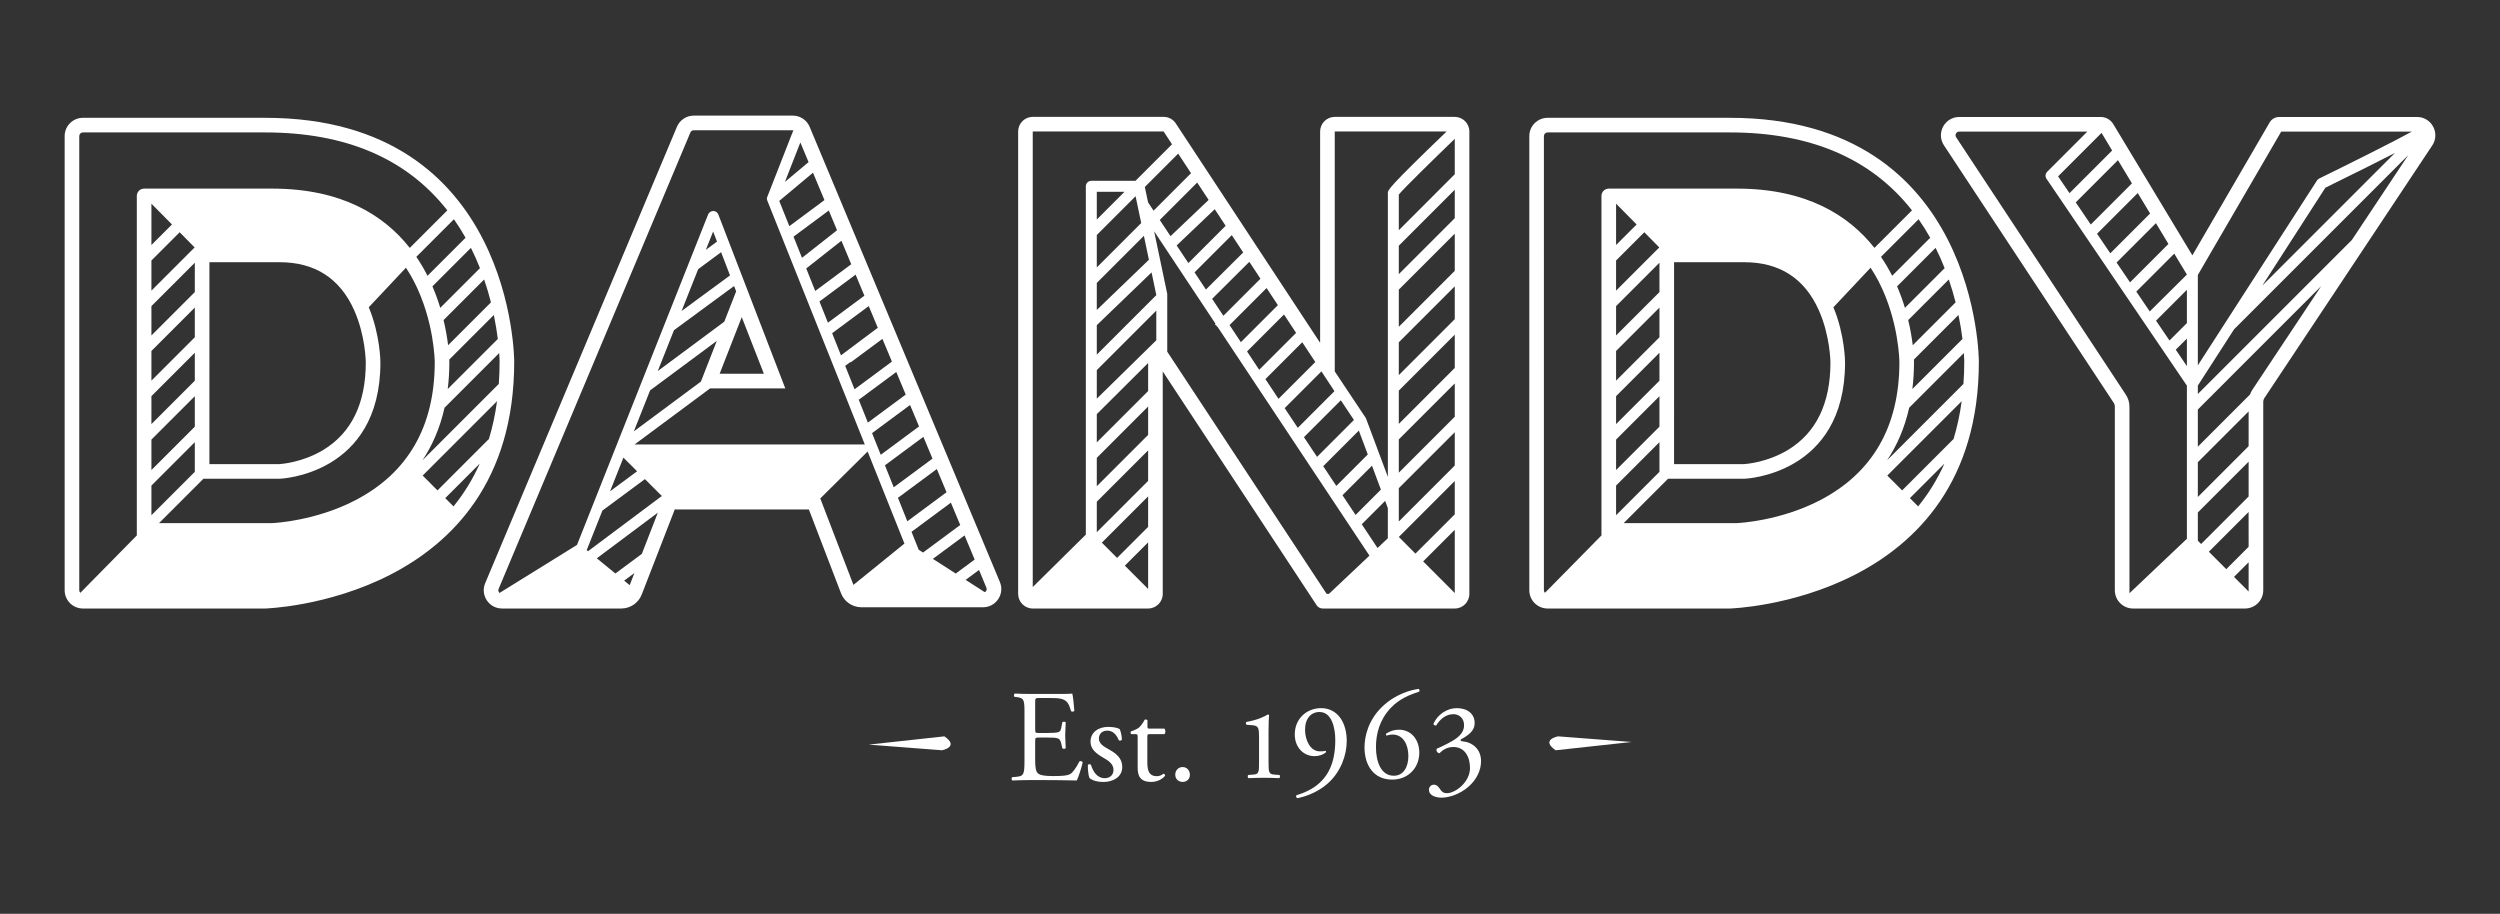 <?xml version="1.0" encoding="utf-8"?>
<!-- Generator: Adobe Illustrator 16.0.0, SVG Export Plug-In . SVG Version: 6.00 Build 0)  -->
<!DOCTYPE svg PUBLIC "-//W3C//DTD SVG 1.1//EN" "http://www.w3.org/Graphics/SVG/1.1/DTD/svg11.dtd">
<svg version="1.1" id="Layer_1" xmlns="http://www.w3.org/2000/svg" xmlns:xlink="http://www.w3.org/1999/xlink" x="0px" y="0px"
	 width="290px" height="106px" viewBox="0 0 290 106" enable-background="new 0 0 290 106" xml:space="preserve">
<rect x="0" y="0" width="290" height="106" fill="#333333" stroke="none"/>
<g>
	<g>
		<g>
			<g>
				<g>
					<path fill="#FFFFFF" d="M100.767,86.375l8.512,0.656c0,0,2.054-0.4,0.267-1.615L100.767,86.375z"/>
					<path fill="#FFFFFF" d="M189.266,86.07l-8.545-0.654c0,0-2.051,0.395-0.263,1.615L189.266,86.07z"/>
					<path fill="#FFFFFF" d="M118.842,82.77c0-1.576-0.032-1.802-0.925-1.912l-0.243-0.028c-0.09-0.06-0.061-0.332,0.029-0.377
						c0.652,0.026,1.166,0.045,1.787,0.045h2.847c0.971,0,1.863,0,2.046-0.045c0.09,0.256,0.182,1.347,0.241,2.015
						c-0.059,0.09-0.303,0.121-0.378,0.029c-0.229-0.713-0.361-1.241-1.15-1.436c-0.319-0.082-0.804-0.094-1.468-0.094h-1.094
						c-0.454,0-0.454,0.031-0.454,0.604v3.027c0,0.428,0.046,0.428,0.5,0.428h0.878c0.638,0,1.105-0.029,1.289-0.09
						c0.183-0.062,0.287-0.152,0.364-0.531l0.119-0.621c0.077-0.09,0.332-0.09,0.394,0.016c0,0.361-0.062,0.951-0.062,1.529
						c0,0.545,0.062,1.119,0.062,1.455c-0.062,0.104-0.317,0.104-0.394,0.014l-0.135-0.59c-0.062-0.273-0.166-0.504-0.472-0.578
						c-0.211-0.061-0.575-0.074-1.166-0.074h-0.878c-0.454,0-0.5,0.014-0.5,0.408V88.1c0,0.803,0.046,1.316,0.288,1.574
						c0.181,0.182,0.501,0.348,1.831,0.348c1.168,0,1.608-0.061,1.939-0.227c0.273-0.154,0.683-0.682,1.075-1.471
						c0.105-0.072,0.318-0.027,0.378,0.107c-0.103,0.528-0.482,1.696-0.68,2.104c-1.364-0.029-2.712-0.047-4.06-0.047h-1.362
						c-0.648,0-1.166,0.018-2.058,0.047c-0.092-0.047-0.121-0.289-0.032-0.379l0.5-0.046c0.863-0.075,0.942-0.303,0.942-1.891V82.77
						H118.842z"/>
					<path fill="#FFFFFF" d="M129.892,84.586c0.138,0.33,0.245,0.816,0.245,1.223c-0.062,0.111-0.288,0.142-0.366,0.049
						c-0.257-0.664-0.709-1.106-1.331-1.106c-0.59,0-0.97,0.383-0.97,0.926c0,0.621,0.636,0.953,1.167,1.255
						c0.802,0.457,1.543,0.971,1.543,2.049c0,1.149-1.06,1.725-2.179,1.725c-0.713,0-1.243-0.152-1.622-0.455
						c-0.121-0.287-0.21-1.029-0.182-1.529c0.078-0.088,0.273-0.104,0.35-0.014c0.258,0.834,0.741,1.559,1.604,1.559
						c0.547,0,1.015-0.32,1.015-0.969c0-0.697-0.606-1.074-1.165-1.395c-0.878-0.498-1.5-1.027-1.5-1.861
						c0-1.104,0.908-1.725,2.06-1.725C129.197,84.314,129.758,84.463,129.892,84.586"/>
					<path fill="#FFFFFF" d="M133.361,85.16c-0.258,0-0.271,0.047-0.271,0.365v2.83c0,0.881,0.106,1.682,1.105,1.682
						c0.153,0,0.287-0.031,0.409-0.076c0.135-0.043,0.334-0.209,0.377-0.209c0.122,0,0.182,0.166,0.153,0.254
						c-0.271,0.318-0.819,0.697-1.59,0.697c-1.303,0-1.575-0.73-1.575-1.635v-3.471c0-0.404-0.014-0.438-0.318-0.438h-0.424
						c-0.091-0.062-0.104-0.226-0.046-0.313c0.438-0.14,0.82-0.335,0.968-0.472c0.198-0.183,0.488-0.592,0.64-0.896
						c0.074-0.03,0.256-0.03,0.315,0.074v0.682c0,0.275,0.015,0.287,0.274,0.287h1.681c0.181,0.142,0.152,0.547,0.012,0.638
						L133.361,85.16L133.361,85.16z"/>
					<path fill="#FFFFFF" d="M136.329,89.871c0-0.516,0.364-0.893,0.849-0.893c0.515,0,0.849,0.407,0.849,0.893
						c0,0.482-0.333,0.832-0.849,0.832C136.739,90.703,136.329,90.385,136.329,89.871"/>
					<path fill="#FFFFFF" d="M146.05,85.533c0-1.012-0.047-1.342-0.716-1.4l-0.718-0.059c-0.118-0.062-0.134-0.271-0.016-0.332
						c1.255-0.223,2.076-0.611,2.464-0.863c0.058,0,0.117,0.029,0.147,0.074c-0.03,0.268-0.06,1.016-0.06,1.865v3.586
						c0,1.147,0.029,1.402,0.641,1.447l0.627,0.045c0.092,0.09,0.074,0.328-0.029,0.371c-0.582-0.027-1.252-0.043-1.772-0.043
						c-0.541,0-1.21,0.016-1.793,0.043c-0.104-0.043-0.119-0.281-0.029-0.371l0.611-0.045c0.626-0.045,0.642-0.3,0.642-1.447
						L146.05,85.533L146.05,85.533z"/>
					<path fill="#FFFFFF" d="M151.385,84.65c0,1.162,0.582,2.506,1.717,2.506c0.377,0,0.479-0.016,0.658-0.061
						c0.059,0.03,0.074,0.12,0.043,0.182c-0.296,0.252-0.76,0.434-1.342,0.434c-1.209,0-2.268-0.973-2.268-2.523
						c0-1.791,1.357-3.043,3.059-3.043c1.864,0,2.969,1.611,2.969,3.806c0,1.625-0.67,3.563-2.191,4.924
						c-1.104,0.983-2.551,1.537-3.551,1.715c-0.121-0.045-0.168-0.271-0.09-0.342c0.896-0.271,1.641-0.627,2.207-1.043
						c1.372-1.015,2.297-2.556,2.297-5.373c0-1.356-0.387-3.24-1.834-3.24C152.104,82.59,151.385,83.322,151.385,84.65"/>
					<path fill="#FFFFFF" d="M160.281,82.031c1.553-1.521,3.373-1.999,4.281-2.117c0.106,0.045,0.137,0.24,0.062,0.314
						c-0.954,0.324-2.238,0.76-3.314,1.91c-1.268,1.342-1.699,2.979-1.699,4.52c0,1.732,0.597,3.328,2.074,3.328
						c1.121,0,1.686-1.016,1.686-2.285c0-1.266-0.562-2.492-1.835-2.492c-0.298,0-0.537,0.078-0.685,0.121
						c-0.092-0.043-0.106-0.148-0.049-0.238c0.436-0.268,0.883-0.447,1.463-0.447c1.437,0,2.373,1.146,2.373,2.67
						c0,1.748-1.283,3.119-3.147,3.119c-2.177,0-3.207-1.701-3.207-3.729C158.283,85.436,158.699,83.586,160.281,82.031"/>
					<path fill="#FFFFFF" d="M165.758,91.602c0-0.297,0.227-0.58,0.581-0.58c0.358,0,0.556,0.299,0.72,0.537
						c0.19,0.283,0.373,0.449,0.789,0.449c0.971,0,2.672-1.27,2.672-2.924c0-1.314-0.627-2.432-1.926-2.432
						c-0.732,0-1.268,0.354-1.611,0.729c-0.235-0.03-0.418-0.241-0.328-0.522c0.566-0.254,1.791-0.808,2.388-1.297
						c0.33-0.271,0.789-0.715,0.789-1.435c0-0.791-0.549-1.282-1.224-1.282c-0.879,0-1.549,0.553-2.012,1.311
						c-0.148,0.031-0.316-0.055-0.316-0.205c0.468-1.047,1.553-1.807,2.703-1.807c1.226,0,2.074,0.655,2.074,1.713
						c0,0.613-0.242,1.194-1.596,1.912c-0.078,0.149,0,0.209,0.176,0.225c1.135,0.088,2.164,0.879,2.164,2.299
						c0,1.072-0.521,2.146-1.445,2.953c-1.108,0.969-2.39,1.281-3.119,1.281C166.564,92.527,165.758,92.303,165.758,91.602"/>
					<path fill="#FFFFFF" d="M30.781,13.667H9.618c-1.169,0-2.118,0.949-2.118,2.118v52.684c0,1.17,0.948,2.118,2.118,2.118h21.163
						c0,0,28.867-0.833,28.867-28.635C59.647,41.953,59.681,13.667,30.781,13.667 M57.954,41.953c0,0.882-0.033,1.742-0.094,2.583
						l-8.851,8.852c1.124-1.692,2.02-3.703,2.557-6.091l6.342-6.342C57.95,41.577,57.954,41.938,57.954,41.953 M48.004,32.609
						c2.386,4.613,2.426,9.349,2.426,9.395c0,7.475-3.112,12.873-9.249,16.045c-4.593,2.374-9.299,2.618-9.625,2.633h-13.11
						l5.149-5.147h8.849c0,0,11.683-0.394,11.683-13.487c0,0,0-3.163-1.35-6.406l4.312-4.588
						C47.411,31.548,47.721,32.062,48.004,32.609 M24.292,30.417h8.151c4.084,0,6.991,1.871,8.639,5.562
						c1.325,2.969,1.35,6.038,1.35,6.066c0,4.738-1.651,8.147-4.906,10.133c-2.404,1.466-4.889,1.646-5.122,1.66h-8.112V30.417z
						 M22.598,44.163l-5.033,5.032v-3.242l5.033-5.033V44.163z M22.598,45.959v3.535l-5.033,5.031v-3.534L22.598,45.959z
						 M17.565,56.324l5.033-5.032v3.44l-5.033,5.033V56.324z M57.746,39.319l-5.809,5.808c0.12-0.984,0.188-2.021,0.188-3.123
						c0,0,0-0.106-0.008-0.299l5.168-5.167C57.5,37.581,57.647,38.523,57.746,39.319 M51.979,40.046
						c-0.097-0.8-0.258-1.8-0.526-2.918l4.708-4.708c0.314,0.917,0.575,1.809,0.789,2.655L51.979,40.046z M51.07,35.713
						c-0.243-0.804-0.541-1.644-0.908-2.496l4.464-4.465c0.395,0.788,0.744,1.576,1.05,2.354L51.07,35.713z M49.591,31.992
						c-0.374-0.737-0.804-1.476-1.296-2.198l4.361-4.361c0.478,0.681,0.926,1.396,1.348,2.146L49.591,31.992z M17.565,23.626
						l2.383,2.412l-2.383,2.383V23.626z M17.565,30.218l3.276-3.275l1.736,1.759l-5.012,5.013V30.218z M17.565,35.51l5.033-5.032
						v3.403l-5.033,5.033V35.51z M17.565,40.711l5.033-5.033v3.444l-5.033,5.033V40.711z M51.648,57.784l4.004-4.007
						c-0.805,1.803-1.821,3.457-3.046,4.966L51.648,57.784z M56.678,50.957l-5.929,5.929l-1.72-1.721l8.627-8.628
						c-0.208,1.556-0.528,3.035-0.958,4.439L56.678,50.957z M9.194,15.786c0-0.233,0.19-0.424,0.423-0.424H30.78
						c9.331,0,16.408,3.039,21.109,9.04l-4.354,4.354c-2.973-3.771-7.873-6.876-15.949-6.876H16.718
						c-0.468,0-0.848,0.379-0.848,0.847v39.384l-6.552,6.656c-0.077-0.076-0.124-0.183-0.124-0.299V15.786z"/>
					<path fill="#FFFFFF" d="M93.92,14.714c-0.33-0.789-1.1-1.302-1.954-1.302h-11.49c-0.852,0-1.622,0.512-1.952,1.297
						L56.282,67.648c-0.587,1.396,0.438,2.938,1.952,2.938h13.838c1.049,0,1.989-0.644,2.369-1.622l3.846-9.908h0.008l0.042,0.041
						h15.492l3.725,9.715c0.377,0.981,1.321,1.631,2.373,1.631h14.103c1.513,0,2.539-1.539,1.955-2.935L93.92,14.714z
						 M114.382,68.559c-0.031,0.047-0.079,0.098-0.143,0.135l-2.226-1.428l1.553-1.15l0.854,2.047
						C114.493,68.334,114.44,68.473,114.382,68.559 M73.045,67.878l-0.644-0.524l1.19-0.883L73.045,67.878z M80.99,31.221
						l2.657-1.967l1.035,2.692l-5.619,4.13L80.99,31.221z M81.879,28.983l0.845-2.13l0.45,1.171L81.879,28.983z M86.044,36.787
						l2.567,6.569h-5.134L86.044,36.787z M78.181,38.302l6.974-5.126l0.239,0.62l-1.376,3.519L76.3,43.042L78.181,38.302z
						 M75.412,45.283l7.737-5.739l-1.844,4.719l-7.779,5.774L75.412,45.283z M73.902,54.668l-3.135,2.321l1.549-3.905L73.902,54.668
						z M69.878,59.229l4.933-3.652l1.961,1.959l-8.559,6.402l-0.154-0.125L69.878,59.229z M74.454,64.249l-3.068,2.276l-2.157-1.76
						l7.08-5.298L74.454,64.249z M90.391,23.306l3.916-3.273l1.329,3.178l-4.074,3.022L90.391,23.306z M96.139,24.418l0.958,2.29
						l-4.066,3.2l-0.982-2.456L96.139,24.418z M97.605,27.925l1.139,2.725l-4.177,3.101l-1.044-2.611L97.605,27.925z M99.249,31.858
						l1.021,2.442l-4.23,3.132l-0.983-2.461L99.249,31.858z M100.773,35.507l1.051,2.514l-4.271,3.197l-1.026-2.566L100.773,35.507z
						 M98.637,41.994l0.034,0.047l3.69-2.732l1.102,2.635l-4.337,3.211l-1.085-2.715L98.637,41.994z M99.629,46.363l4.339-3.213
						l1.096,2.621l-4.391,3.25l-1.085-2.715L99.629,46.363z M101.16,50.241l4.408-3.263l1.041,2.489l-4.443,3.289L101.16,50.241z
						 M107.112,50.675l1.056,2.525l-4.495,3.327l-1.02-2.553L107.112,50.675z M108.673,54.409l1.125,2.69l-4.549,3.369l-1.087-2.722
						L108.673,54.409z M108.215,64.83l3.675-2.721l1.17,2.799l-2.192,1.623L108.215,64.83z M107.071,64.096l-0.501-0.322
						l-0.833-2.084l4.566-3.381l1.083,2.592L107.071,64.096z M93.794,18.805l-2.743,2.293l1.789-4.573L93.794,18.805z
						 M57.843,68.305l22.242-52.938c0.066-0.157,0.22-0.259,0.39-0.259H92.02c0.002,0.004,0.004,0.005,0.007,0.009l-3.045,7.781
						c-0.039,0.101-0.039,0.212,0.001,0.312l11.333,28.347H73.612l8.763-6.505h8.718l-7.766-20.172
						c-0.094-0.245-0.328-0.406-0.59-0.407c-0.256,0.013-0.498,0.157-0.594,0.4l-15.21,38.336l-8.987,5.571
						c-0.025-0.024-0.048-0.051-0.065-0.074C57.824,68.617,57.771,68.479,57.843,68.305 M95.395,58.449l-0.242-0.631l5.492-5.444
						l4.27,10.681l-5.916,4.793L95.395,58.449z"/>
					<path fill="#FFFFFF" d="M280.375,13.57h-15.996c-0.453,0-0.872,0.241-1.1,0.634l-8.965,15.417l-9.176-15.229
						c-0.308-0.51-0.859-0.822-1.453-0.822h-16.414c-1.689,0-2.701,1.879-1.771,3.29l19.68,29.852
						c0.092,0.139,0.141,0.301,0.141,0.467v21.288c0,1.172,0.949,2.121,2.121,2.121h12.973c1.172,0,2.122-0.949,2.122-2.121V46.631
						c0-0.167,0.049-0.33,0.141-0.469l19.468-29.296C283.078,15.456,282.068,13.57,280.375,13.57 M272.82,27.833l-17.871,17.871
						v-0.979l4.201-6.523l20.205-20.204L272.82,27.833z M253.68,37.478l-2.02,2.019l-1.562-2.301l3.582-3.58V37.478z M253.68,39.275
						v3.197l-1.293-1.905L253.68,39.275z M259.145,66.92l1.695-1.697v3.395L259.145,66.92z M260.84,63.427l-2.594,2.595l-2.02-2.02
						l4.612-4.613L260.84,63.427L260.84,63.427z M260.84,57.592l-5.512,5.512l-0.379-0.377v-3.281l5.891-5.891V57.592z
						 M260.84,51.757l-5.891,5.892v-4.037l5.891-5.891V51.757z M262.42,33.138l7.324-11.365c3.779-1.852,6.334-3.135,8.072-4.032
						L262.42,33.138z M264.622,15.265h15.157c-2.04,1.127-7.305,3.756-10.754,5.444c-0.104,0.051-0.191,0.129-0.254,0.227
						L254.949,42.38V31.899l0.828-1.426L264.622,15.265z M253.68,31.85l-4.309,4.275l-1.561-2.301l4.403-4.404l0.647,1.075
						L253.68,31.85z M240.787,23.475l4.896-4.896l1.621,2.691l-4.775,4.774L240.787,23.475z M247.98,22.391l1.431,2.375
						l-4.616,4.616l-1.539-2.268L247.98,22.391z M250.088,25.888l1.451,2.411l-4.455,4.455l-1.562-2.302L250.088,25.888z
						 M245.008,17.458l-4.947,4.947l-1.322-1.948l5.041-5.041L245.008,17.458z M227.266,15.265h14.867l-4.664,4.665
						c-0.216,0.215-0.248,0.554-0.076,0.806l16.287,23.999v17.763l-6.664,6.316V47.178c0-0.499-0.146-0.982-0.42-1.399
						l-19.684-29.856C226.727,15.641,226.928,15.265,227.266,15.265 M261.266,45.224c-0.113,0.17-0.197,0.352-0.266,0.54
						l-6.051,6.05v-4.312l14.312-14.314L261.266,45.224z"/>
					<path fill="#FFFFFF" d="M200.682,13.667h-21.164c-1.168,0-2.117,0.949-2.117,2.118v52.684c0,1.17,0.949,2.118,2.117,2.118
						h21.164c0,0,28.866-0.833,28.866-28.635C229.548,41.953,229.58,13.667,200.682,13.667 M227.854,41.953
						c0,0.882-0.033,1.742-0.094,2.583l-8.852,8.852c1.125-1.692,2.02-3.703,2.557-6.091l6.342-6.342
						C227.85,41.577,227.854,41.938,227.854,41.953 M217.904,32.609c2.386,4.613,2.426,9.349,2.426,9.395
						c0,7.475-3.111,12.873-9.249,16.045c-4.593,2.374-9.3,2.618-9.626,2.633h-13.109l5.148-5.147h8.85
						c0,0,11.682-0.394,11.682-13.487c0,0,0-3.163-1.35-6.406l4.312-4.588C217.311,31.548,217.621,32.062,217.904,32.609
						 M194.191,30.417h8.151c4.084,0,6.99,1.871,8.638,5.562c1.326,2.969,1.352,6.038,1.352,6.066c0,4.738-1.65,8.147-4.906,10.133
						c-2.404,1.466-4.889,1.646-5.121,1.66h-8.113V30.417L194.191,30.417z M192.497,44.163l-5.032,5.032v-3.242l5.032-5.033V44.163z
						 M192.497,45.959v3.535l-5.032,5.031v-3.534L192.497,45.959z M187.465,56.324l5.032-5.032v3.44l-5.032,5.033V56.324z
						 M227.646,39.319l-5.811,5.808c0.12-0.984,0.188-2.021,0.188-3.123c0,0,0-0.106-0.008-0.299l5.168-5.167
						C227.4,37.581,227.547,38.523,227.646,39.319 M221.879,40.046c-0.098-0.8-0.258-1.8-0.527-2.918l4.709-4.708
						c0.313,0.917,0.574,1.809,0.789,2.655L221.879,40.046z M220.971,35.713c-0.242-0.804-0.541-1.644-0.908-2.496l4.465-4.465
						c0.396,0.788,0.742,1.576,1.05,2.354L220.971,35.713z M219.49,31.992c-0.373-0.737-0.805-1.476-1.297-2.198l4.363-4.361
						c0.477,0.681,0.924,1.396,1.348,2.146L219.49,31.992z M187.465,23.626l2.383,2.412l-2.383,2.383V23.626z M187.465,30.218
						l3.275-3.275l1.736,1.759l-5.013,5.013L187.465,30.218L187.465,30.218z M187.465,35.51l5.032-5.032v3.403l-5.032,5.033V35.51z
						 M187.465,40.711l5.032-5.033v3.444l-5.032,5.033V40.711z M221.547,57.784l4.006-4.007c-0.805,1.803-1.82,3.457-3.047,4.966
						L221.547,57.784z M226.578,50.957l-5.93,5.929l-1.721-1.721l8.629-8.628c-0.209,1.556-0.529,3.035-0.959,4.439L226.578,50.957z
						 M179.094,15.786c0-0.233,0.19-0.424,0.424-0.424h21.164c9.33,0,16.406,3.039,21.107,9.04l-4.354,4.354
						c-2.975-3.771-7.873-6.876-15.949-6.876h-14.868c-0.468,0-0.849,0.379-0.849,0.847v39.384l-6.552,6.656
						c-0.077-0.076-0.125-0.183-0.125-0.299L179.094,15.786L179.094,15.786z"/>
					<path fill="#FFFFFF" d="M168.75,13.559h-13.918c-0.938,0-1.697,0.76-1.697,1.697V39.77l-0.851-1.294l0.003-0.003l-0.016-0.015
						l-15.877-24.137c-0.314-0.478-0.846-0.765-1.418-0.765h-12.271h-2.903c-0.937,0-1.697,0.761-1.697,1.697v53.638
						c0,0.937,0.76,1.696,1.697,1.696h13.378c0.938,0,1.697-0.761,1.697-1.696V43.082l17.852,27.124
						c0.155,0.237,0.422,0.382,0.707,0.382h15.313c0.938,0,1.696-0.761,1.696-1.697V15.256
						C170.447,14.319,169.688,13.559,168.75,13.559 M154.795,45.375l-4.254,4.255l-1.52-2.288l4.263-4.263L154.795,45.375z
						 M155.535,46.433l1.521,2.284l-4.279,4.28l-1.52-2.287L155.535,46.433z M157.625,49.946l1.037,2.771l-3.65,3.649l-1.519-2.288
						L157.625,49.946z M159.15,54.023l1.035,2.771l-2.938,2.938l-1.52-2.287L159.15,54.023z M162.262,39.707l6.491-6.492v3.807
						l-6.491,6.492V39.707z M160.676,58.102l0.314,0.844v3.492l-1.197,1.131l-1.828-2.756L160.676,58.102z M165.086,65.123
						l3.667-3.667v7.337C167.881,67.927,166.439,66.482,165.086,65.123 M168.753,59.66l-4.563,4.562
						c-0.782-0.789-1.476-1.484-1.924-1.938l6.487-6.488V59.66z M168.753,54l-6.491,6.492v-3.863l6.491-6.491V54z M168.753,48.34
						l-6.491,6.491v-3.862l6.491-6.492V48.34z M168.753,42.68l-6.491,6.492V45.31l6.491-6.492V42.68z M168.753,31.438l-0.011-0.01
						l-6.48,6.481v-4.313l6.491-6.491V31.438z M168.753,25.308l-6.491,6.491V28.5l6.491-6.492V25.308z M162.262,26.704v-4.137
						c0.602-0.735,3.897-3.962,6.491-6.46v4.104L162.262,26.704z M154.83,15.252h12.977c-6.812,6.543-6.815,6.806-6.815,7.128
						v32.938l-2.519-6.736c-0.018-0.047-0.041-0.09-0.065-0.131l-3.576-5.366V39.77L154.83,15.252L154.83,15.252z M151.721,40.701
						l0.853,1.295l-4.269,4.268l-1.519-2.288l4.274-4.274L151.721,40.701z M133.175,23.473l-0.374-1.785l3.867-3.867l1.492,2.269
						l-4.346,4.347L133.175,23.473z M127.228,27.261l4.5-4.5l0.652,3.109l-5.152,5.152V27.261z M127.228,25.464v-3.216h3.215
						L127.228,25.464z M134.13,34.217v0.019l-6.902,6.901v-3.419l6.354-6.118L134.13,34.217z M127.813,62.948l5.37-5.37v3.54
						l-3.601,3.6L127.813,62.948z M133.184,50.445l-5.956,5.956V53.11l5.956-5.956V50.445z M127.228,58.197l5.956-5.954v3.538
						l-5.956,5.955V58.197z M133.184,43.082v2.276l-5.956,5.954V48.04l5.956-5.931V43.082z M127.228,35.954v-3.135l5.463-5.463
						l0.583,2.776L127.228,35.954z M130.481,65.616l2.702-2.702v5.404L130.481,65.616z M127.228,46.246v-3.312l6.902-6.901v3.44
						L127.228,46.246z M138.874,21.174l1.327,2.017l-4.421,4.205l-1.248-1.88L138.874,21.174z M140.91,24.269l1.264,1.922
						l-4.324,4.323l-1.357-2.043L140.91,24.269z M142.887,27.275l1.323,2.011l-4.322,4.3l-1.321-1.991L142.887,27.275z
						 M144.923,30.37l1.289,1.959l-4.301,4.302l-1.305-1.966L144.923,30.37z M146.925,33.413l1.308,1.985l-4.292,4.291l-1.313-1.979
						L146.925,33.413z M148.943,36.481l1.404,2.135l-4.279,4.279l-1.411-2.127L148.943,36.481z M122.705,15.251h12.273l0.977,1.485
						l-4.241,4.241h-5.122c-0.351,0-0.635,0.284-0.635,0.636v40.401l-6.159,6.084V15.251H122.705z M136.293,42.15l-0.893-1.356
						v-6.643c0-0.044-0.004-0.088-0.014-0.131l-1.507-7.189l7.115,10.717l-0.067,0.066l0.33,0.329l17.599,26.511l-4.703,4.438h-0.26
						L136.293,42.15z"/>
				</g>
			</g>
		</g>
	</g>
</g>
</svg>
